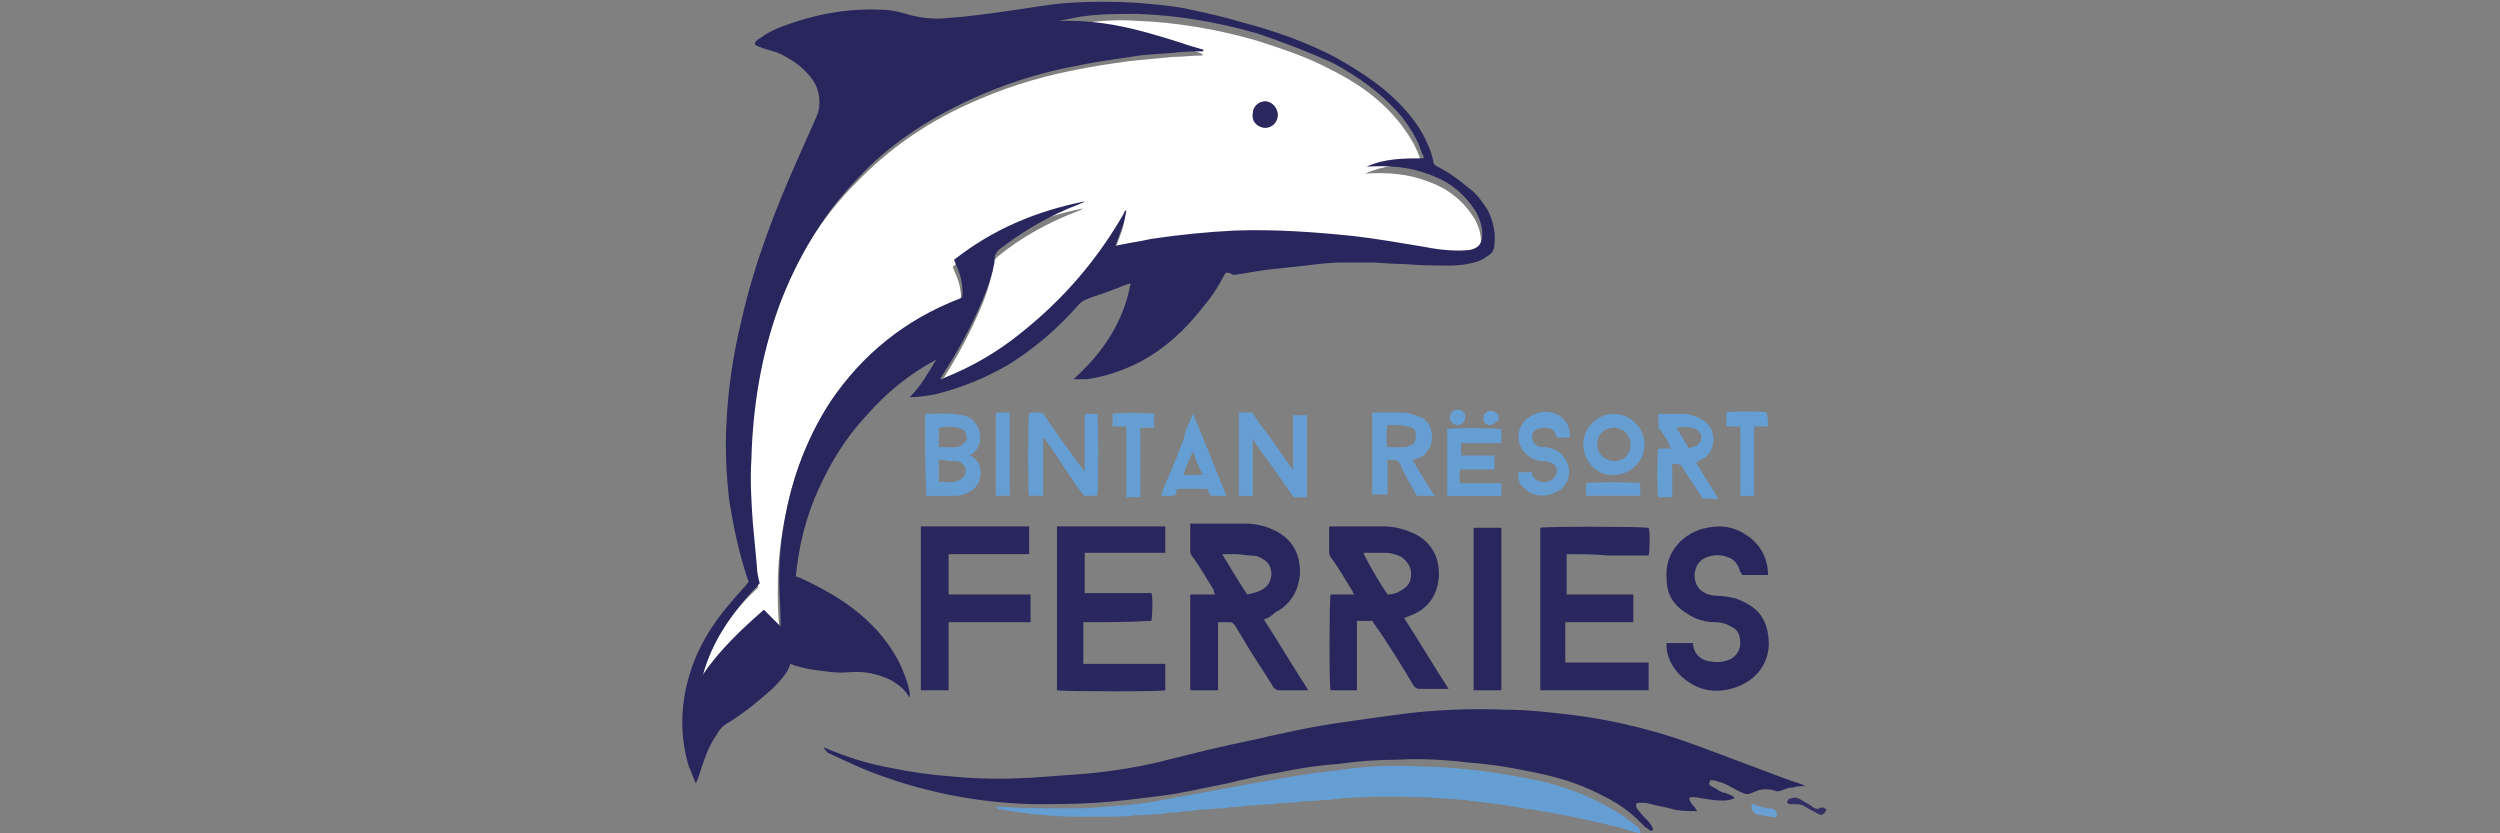 <?xml version="1.0" ?><svg xmlns="http://www.w3.org/2000/svg" xmlns:xlink="http://www.w3.org/1999/xlink" version="1.1" id="Layer_1" x="0px" y="0px" viewBox="0 0 180 60" enable-background="new 0 0 180 60" xml:space="preserve">
<rect x="0" y="0" width="180" height="60" fill="#808080" stroke="none"/>
<path fill="#29265E" d="M91,44.6c1.1,1.7,2.1,3.4,3.2,5.1c-0.4,0-0.8,0-1.2,0c-0.3,0-0.6,0-0.9,0c-0.2,0-0.3-0.1-0.4-0.2  c-0.6-1-1.3-2-1.9-3c-0.3-0.5-0.6-1-0.9-1.5c-0.1-0.1-0.2-0.2-0.3-0.2c-0.3,0-0.6,0-0.9,0c0,1.7,0,3.3,0,4.9c-0.7,0-1.3,0-2,0  c0-2.3,0-4.6,0-6.9c0.6,0,1.2,0,1.8,0c-0.1-0.1-0.1-0.2-0.1-0.3c-0.5-0.8-1-1.7-1.6-2.5c-0.1-0.1-0.1-0.3-0.1-0.5c0-0.5,0-1,0-1.5  c0-0.1,0-0.2,0-0.3c0.1,0,0.2,0,0.3,0c1.2,0,2.4,0,3.7,0c0.7,0,1.5,0.2,2.1,0.5c1.2,0.6,1.8,1.6,1.8,3c0,0.4-0.1,0.7-0.2,1.1  c-0.3,0.8-0.8,1.4-1.6,1.8C91.5,44.4,91.3,44.5,91,44.6z M89.8,42.8c0.5-0.1,0.9-0.2,1.3-0.5c0.6-0.5,0.6-1.6-0.1-2  c-0.3-0.2-0.5-0.3-0.9-0.3c-0.4,0-0.7-0.1-1.1-0.1c-0.3,0-0.6,0-1,0C88.6,40.9,89.2,41.9,89.8,42.8z"/>
<path fill="#29265E" d="M97.5,42.8c-0.1-0.1-0.1-0.2-0.1-0.2c-0.5-0.8-1-1.7-1.6-2.5c-0.1-0.1-0.1-0.3-0.1-0.5c0-0.6,0-1.1,0-1.7  c0.1,0,0.1,0,0.2,0c1.2,0,2.5,0,3.7,0c0.8,0,1.5,0.2,2.2,0.5c1.2,0.6,1.8,1.6,1.8,2.9c0,1.4-0.7,2.5-2,3c-0.2,0.1-0.3,0.1-0.5,0.2  c1.1,1.7,2.1,3.4,3.2,5.1c-0.2,0-0.3,0-0.5,0c-0.5,0-1,0-1.6,0c-0.2,0-0.3-0.1-0.4-0.2c-0.9-1.5-1.8-3-2.8-4.4  c-0.1-0.1-0.1-0.2-0.2-0.3c-0.4,0-0.7,0-1.1,0c0,0.3,0,0.7,0,1c0,0.3,0,0.7,0,1c0,0.3,0,0.6,0,1c0,0.3,0,0.7,0,1c0,0.3,0,0.7,0,1  c-0.7,0-1.3,0-1.9,0c-0.1-0.2-0.1-6.3,0-6.9C96.3,42.8,96.9,42.8,97.5,42.8z M99.9,42.8c0.4,0,0.7-0.1,1-0.3  c0.5-0.3,0.7-0.6,0.7-1.2c0-0.5-0.3-0.9-0.7-1.2c-0.4-0.2-0.8-0.3-1.2-0.3c-0.4,0-0.9,0-1.3,0c-0.1,0-0.1,0-0.2,0c0,0.1,0,0.1,0,0.1  C98.7,40.9,99.3,41.9,99.9,42.8z"/>
<path fill="#2A275E" d="M78,44.8c0,1,0,2,0,3c2,0,3.9,0,5.9,0c0,0.7,0,1.3,0,1.9c-0.2,0.1-7.2,0.1-7.8,0c0-3.9,0-7.8,0-11.8  c2.6,0,5.2,0,7.8,0c0,0.6,0,1.3,0,1.9c0,0,0,0,0,0c0,0,0,0,0,0c0,0-0.1,0-0.1,0c-1.9,0-3.8,0-5.7,0c0,0,0,0,0,0c0,1,0,1.9,0,2.9  c1.6,0,3.2,0,4.8,0c0.1,0.2,0.1,1.4,0,2C81.3,44.8,79.6,44.8,78,44.8z"/>
<path fill="#2A275E" d="M112.8,39.9c0,0.9,0,1.8,0,2.7c0,0.1,0,0.1,0,0.2c0.4,0,0.8,0,1.2,0c0.4,0,0.8,0,1.2,0s0.8,0,1.2,0  c0.4,0,0.8,0,1.2,0c0,0.7,0,1.3,0,2c-1.6,0-3.2,0-4.9,0c0,1,0,1.9,0,2.9c0.3,0,0.6,0,1,0c0.3,0,0.6,0,1,0c0.3,0,0.7,0,1,0s0.7,0,1,0  c0.3,0,0.6,0,1,0c0.3,0,0.7,0,1,0c0,0.7,0,1.3,0,2c-2.6,0-5.2,0-7.8,0c0-3.9,0-7.8,0-11.7c0.2-0.1,7.1-0.1,7.8,0  c0.1,0.2,0.1,1.6,0,2c-1,0-1.9,0-2.9,0C114.8,39.9,113.8,39.9,112.8,39.9z"/>
<path fill="#29265E" d="M127.3,41.4c-0.7,0-1.3,0-1.9,0c0-0.1,0-0.2-0.1-0.2c-0.1-0.4-0.3-0.8-0.7-1c-0.6-0.3-1.3-0.3-1.9,0  c-0.9,0.5-0.9,1.9-0.1,2.4c0.3,0.2,0.7,0.3,1.1,0.3c0.4,0,0.9,0.1,1.3,0.2c1.1,0.4,1.9,1,2.2,2.1c0.6,2.2-0.6,3.9-2.6,4.4  c-1.2,0.3-2.3,0.1-3.3-0.7c-0.8-0.6-1.4-1.7-1.3-2.6c0.6,0,1.3,0,1.9,0c0,0,0,0,0,0c0,0.7,0.5,1.2,1.1,1.3c0.5,0.1,1,0.1,1.5-0.1  c0.5-0.2,0.8-0.7,0.8-1.2c0-0.6-0.2-1-0.7-1.2c-0.3-0.2-0.7-0.3-1.1-0.3c-0.7,0-1.4-0.2-2-0.6c-1-0.6-1.5-1.4-1.5-2.5  c-0.2-2,1.3-3.4,2.9-3.7c1-0.2,1.9-0.1,2.8,0.5C126.7,39.1,127.3,40.2,127.3,41.4z"/>
<path fill="#2A275E" d="M68.3,39.9c0,1,0,1.9,0,2.9c2,0,3.9,0,5.9,0c0,0.7,0,1.3,0,2c-2,0-3.9,0-5.9,0c0,1.6,0,3.3,0,4.9  c-0.7,0-1.3,0-2,0c0-3.9,0-7.8,0-11.8c2.6,0,5.2,0,7.8,0c0,0.6,0,1.3,0,2c-0.4,0-0.8,0-1.2,0c-0.4,0-0.8,0-1.2,0c-0.4,0-0.8,0-1.2,0  c-0.4,0-0.8,0-1.2,0C69.1,39.9,68.7,39.9,68.3,39.9z"/>
<path fill="#29265E" d="M106.1,49.7c0-3.9,0-7.8,0-11.7c0.6,0,1.3,0,2,0c0,3.9,0,7.8,0,11.7C107.9,49.7,106.4,49.7,106.1,49.7z"/>
<path fill="#669ED3" d="M90.2,31.6c0,1.4,0,2.7,0,4.1c-0.3,0-0.7,0-1,0c0-2,0-4,0-6c0.3,0,0.6,0,0.9,0c0.1,0,0.1,0.1,0.2,0.2  c0.3,0.5,0.7,1,1,1.4c0.6,0.8,1.1,1.6,1.7,2.4c0,0,0.1,0.1,0.1,0.2c0-0.3,0-0.6,0-0.8c0-0.3,0-0.6,0-0.8c0-0.3,0-0.5,0-0.8  c0-0.3,0-0.6,0-0.8c0-0.3,0-0.5,0-0.8c0.3,0,0.6,0,1,0c0,2,0,3.9,0,5.9c-0.3,0-0.6,0-0.9,0c-0.1,0-0.1-0.1-0.2-0.2  c-0.5-0.7-0.9-1.3-1.4-2c-0.4-0.6-0.9-1.2-1.3-1.8C90.3,31.7,90.3,31.6,90.2,31.6C90.2,31.6,90.2,31.6,90.2,31.6z"/>
<path fill="#659ED2" d="M78.1,33.9c0-1.4,0-2.7,0-4.1c0.3,0,0.6,0,0.9,0c0.1,0.2,0.1,5.3,0,5.9c-0.3,0-0.6,0-0.9,0  c-0.1,0-0.1-0.1-0.2-0.2c-0.6-0.8-1.2-1.7-1.7-2.5c-0.3-0.4-0.6-0.9-0.9-1.3c0-0.1-0.1-0.1-0.2-0.2c0,1.4,0,2.8,0,4.2  c-0.3,0-0.6,0-1,0c-0.1-0.2-0.1-5.6,0-6c0.3,0,0.6,0,0.9,0c0.1,0,0.1,0.1,0.2,0.2c0.5,0.8,1.1,1.6,1.6,2.3c0.4,0.5,0.7,1,1.1,1.5  C78,33.8,78,33.9,78.1,33.9C78.1,33.9,78.1,33.9,78.1,33.9z"/>
<path fill="#669ED3" d="M98.8,29.7c0.7,0,1.3,0,1.9,0c0.3,0,0.6,0,0.9,0.1c0.3,0.1,0.6,0.2,0.8,0.3c0.4,0.2,0.6,0.6,0.7,1.1  c0,0.3,0,0.6-0.1,0.9c-0.2,0.4-0.4,0.7-0.9,0.9c-0.1,0-0.2,0.1-0.4,0.1c0.5,0.9,1,1.7,1.6,2.6c-0.4,0-0.8,0-1.2,0  c-0.1,0-0.2-0.1-0.2-0.2c-0.4-0.7-0.8-1.4-1.1-2.1c-0.1-0.2-0.3-0.3-0.5-0.3c-0.1,0-0.2,0-0.4,0c0,0.3,0,0.6,0,0.8  c0,0.3,0,0.6,0,0.8c0,0.3,0,0.6,0,0.9c-0.4,0-0.7,0-1.1,0C98.8,33.7,98.8,31.7,98.8,29.7z M99.9,30.6c-0.1,0.4-0.1,1.4,0,1.6  c0.4,0,0.8,0,1.2,0c0.2,0,0.3-0.1,0.4-0.1c0.2-0.1,0.4-0.2,0.4-0.4c0.1-0.5,0.1-0.9-0.6-1C100.9,30.6,100.4,30.6,99.9,30.6z"/>
<path fill="#669ED2" d="M66.6,29.8c0.9,0,1.8-0.1,2.7,0.1c0.6,0.1,1,0.5,1.2,1.1c0.1,0.3,0.1,0.7,0,1c-0.1,0.3-0.3,0.5-0.5,0.7  c-0.1,0-0.1,0.1-0.2,0.1c0.6,0.2,0.8,0.7,0.8,1.2c0,0.6-0.2,1.1-0.8,1.4c-0.3,0.2-0.7,0.3-1.1,0.3c-0.6,0-1.3,0-1.9,0  c0,0-0.1,0-0.1,0C66.6,33.7,66.6,31.8,66.6,29.8z M67.6,34.7c0.5,0,1,0.1,1.4-0.1c0.1,0,0.2-0.1,0.3-0.2c0.3-0.2,0.3-0.8,0-1  c-0.1-0.1-0.3-0.2-0.4-0.2c-0.4,0-0.7,0-1.1-0.1c-0.1,0-0.1,0-0.2,0C67.6,33.8,67.6,34.2,67.6,34.7z M67.6,32.2c0.1,0,0.2,0,0.4,0  c0.3,0,0.5,0,0.8,0c0.2,0,0.4-0.1,0.5-0.2c0.2-0.1,0.3-0.3,0.3-0.5c0-0.4-0.2-0.6-0.6-0.7c-0.4-0.1-0.9-0.1-1.3,0c0,0,0,0-0.1,0  C67.6,31.3,67.6,31.7,67.6,32.2z"/>
<path fill="#659ED2" d="M119.4,29.8c0.6,0,1.2,0,1.7,0c0.2,0,0.5,0,0.7,0.1c0.3,0.1,0.5,0.1,0.7,0.3c1.1,0.5,1.1,2.1,0.3,2.7  c-0.2,0.1-0.3,0.2-0.5,0.3c-0.1,0-0.1,0.1-0.2,0.1c0.3,0.4,0.5,0.8,0.8,1.3c0.3,0.4,0.5,0.8,0.8,1.3c-0.2,0.1-0.3,0-0.4,0  c-0.2,0-0.5,0-0.7,0c-0.1-0.2-0.3-0.4-0.4-0.6c-0.3-0.5-0.7-1-1-1.6c-0.1-0.2-0.3-0.3-0.6-0.3c0,0-0.1,0-0.1,0c0,0,0,0-0.1,0  c0,0.8,0,1.6,0,2.4c-0.3,0-0.7,0-1,0c-0.1-0.2-0.1-3.2,0-3.5c0.3,0,0.5,0,0.9,0c-0.1-0.1-0.1-0.2-0.1-0.3c-0.2-0.4-0.4-0.7-0.7-1.1  c-0.1-0.1-0.1-0.3-0.1-0.4C119.4,30.3,119.4,30,119.4,29.8z M121.6,32.3c0.2-0.1,0.3-0.1,0.5-0.2c0.2-0.1,0.4-0.3,0.4-0.6  c0-0.3-0.2-0.5-0.4-0.6c-0.4-0.2-0.9-0.2-1.4-0.1C121,31.3,121.3,31.7,121.6,32.3z"/>
<path fill="#659ED2" d="M105.2,31.9c0,0.1,0,0.2,0,0.2c0,0.2,0,0.4,0,0.7c0.3,0,0.5,0,0.8,0c0.3,0,0.5,0,0.8,0c0.3,0,0.5,0,0.8,0  c0,0.3,0,0.6,0,1c-0.8,0-1.6,0-2.5,0c0,0.3,0,0.6,0,1c1,0,2,0,3,0c0,0.3,0,0.6,0,0.9c-1.3,0-2.6,0-3.9,0c0-1.6,0-3.2,0-4.8  c0.2-0.1,3.5-0.1,3.9,0c0,0.3,0,0.6,0,1C107.1,31.9,106.2,31.9,105.2,31.9z"/>
<path fill="#669ED2" d="M113,31.5c-0.3,0-0.6,0-0.9,0c0-0.1,0-0.1-0.1-0.2c-0.1-0.4-0.4-0.5-0.8-0.5c-0.3,0-0.6,0.1-0.8,0.3  c-0.2,0.3-0.1,0.8,0.3,1c0.2,0.1,0.4,0.1,0.5,0.1c0.5,0,0.9,0.2,1.2,0.5c0.9,0.8,0.7,2.2-0.3,2.7c-0.7,0.4-1.7,0.4-2.3-0.2  c-0.4-0.3-0.5-0.7-0.5-1.2c0.3,0,0.6,0,1,0c0,0,0,0.1,0,0.1c0.1,0.6,1,0.8,1.5,0.4c0.2-0.2,0.3-0.4,0.3-0.6c0-0.3-0.2-0.5-0.5-0.6  c-0.2-0.1-0.3-0.1-0.5-0.1c-0.5,0-0.9-0.2-1.3-0.6c-0.7-0.7-0.6-1.9,0.2-2.5c0.8-0.6,1.8-0.6,2.5,0C112.9,30.5,113.1,31,113,31.5z"/>
<path fill="#659ED2" d="M85.9,29.8c0.8,1.9,1.6,3.9,2.4,5.9c-0.4,0-0.7,0-1.1,0c0,0,0-0.1-0.1-0.1c-0.2-0.5-0.1-0.4-0.6-0.4  c-0.5,0-1,0-1.5,0c-0.2,0-0.3,0-0.3,0.2c0,0.3-0.2,0.3-0.4,0.3c-0.2,0-0.5,0-0.7,0c0.2-0.7,0.5-1.3,0.8-2c0.3-0.7,0.5-1.3,0.8-2  C85.3,31.1,85.6,30.5,85.9,29.8C85.9,29.8,85.9,29.8,85.9,29.8z M85.9,32.5C85.9,32.5,85.9,32.5,85.9,32.5c-0.3,0.6-0.5,1.1-0.7,1.7  c0.5,0,0.9,0,1.4,0C86.3,33.6,86.1,33.1,85.9,32.5z"/>
<path fill="#669ED2" d="M116.2,34.2c-1.2,0.1-2.2-1-2.2-2.2c0-1.2,1-2.2,2.2-2.2c1.1,0,2.2,0.9,2.2,2.2  C118.4,33.4,117.2,34.2,116.2,34.2z M117.4,32c0-0.5-0.4-1.2-1.2-1.2c-0.7,0-1.2,0.5-1.2,1.2c0,0.8,0.7,1.2,1.2,1.2  C116.9,33.2,117.4,32.7,117.4,32z"/>
<path fill="#669ED2" d="M81.1,30.7c-0.4,0-0.7,0-1,0c0-0.3,0-0.6,0-0.9c0.2-0.1,2.6-0.1,3,0c0,0.3,0,0.6,0,1c-0.3,0-0.6,0-1,0  c0,0.6,0,1.1,0,1.7c0,0.5,0,1.1,0,1.6c0,0.5,0,1.1,0,1.7c-0.4,0-0.7,0-1,0C81.1,34.1,81.1,32.4,81.1,30.7z"/>
<path fill="#659ED2" d="M127.3,30.7c-0.3,0-0.6,0-1,0c0,0.8,0,1.7,0,2.5c0,0.8,0,1.6,0,2.5c-0.3,0-0.6,0-1,0c0-0.3,0-0.7,0-1  c0-0.3,0-0.7,0-1s0-0.7,0-1c0-0.3,0-0.7,0-1c0-0.3,0-0.7,0-1c-0.3,0-0.6,0-1,0c0-0.3,0-0.6,0-1c0.2-0.1,2.5-0.1,2.9,0  C127.3,30.1,127.3,30.4,127.3,30.7z"/>
<path fill="#669ED2" d="M72.7,35.7c-0.3,0-0.7,0-1,0c0-2,0-3.9,0-6c0.3,0,0.6,0,1,0c0,0.1,0,0.2,0,0.3c0,1.8,0,3.6,0,5.5  C72.8,35.5,72.7,35.6,72.7,35.7z"/>
<path fill="#669ED3" d="M118.1,34.8c0,0.3,0,0.6,0,0.9c-1.3,0-2.6,0-3.9,0c0-0.3,0-0.6,0-0.9C114.4,34.7,117.8,34.7,118.1,34.8z"/>
<path fill="#679FD3" d="M105.5,30c0,0.3-0.2,0.6-0.5,0.6c-0.3,0-0.6-0.2-0.6-0.5c0-0.3,0.2-0.6,0.5-0.6  C105.3,29.5,105.5,29.7,105.5,30z"/>
<path fill="#679FD3" d="M107.3,30.6c-0.3,0-0.5-0.2-0.5-0.5c0-0.3,0.3-0.6,0.6-0.5c0.3,0,0.6,0.3,0.5,0.6  C107.8,30.3,107.6,30.6,107.3,30.6z"/>
<path fill="#FFFFFF" d="M50.6,48.6c0.7-2.5,2.1-4.6,4-6.3c-0.1-0.4-0.1-0.8-0.2-1.2c-0.1-1.1-0.2-2.1-0.3-3.2  c-0.1-1.5-0.1-3-0.1-4.5c0.1-3.8,0.7-7.5,2-11.1c1.2-3.4,3-6.5,5.6-9.1c2.3-2.4,5-4.3,8.1-5.7c2.4-1.1,4.9-1.9,7.4-2.4  c1.4-0.3,2.8-0.5,4.2-0.7c1-0.1,2.1-0.2,3.1-0.3c0.7,0,1.4-0.1,2.1-0.1c0,0,0.1,0,0.1-0.1c-0.5-0.2-1-0.4-1.6-0.5  c-1.6-0.5-3.2-1-4.9-1.3C79,2.1,77.9,2,76.8,2c-0.2,0-0.5,0-0.7,0c0.5-0.1,1-0.2,1.6-0.3c1.4-0.2,2.7-0.3,4.1-0.2  c2.9,0.1,5.8,0.6,8.6,1.4c1.9,0.6,3.7,1.2,5.4,2.1c2,1,3.7,2.2,5.1,4c0.6,0.8,1.1,1.6,1.4,2.6c0,0.1,0,0.1,0.1,0.2c0,0,0,0.1,0,0.1  c-1.4-0.1-2.8,0-4.1,0.6c1.6-0.1,3.1,0,4.6,0.6c1.4,0.5,2.5,1.4,3.3,2.7c0.3,0.6,0.5,1.2,0.4,1.9c-0.1,0.5-0.4,0.7-0.9,0.8  c-1.1,0.1-2.1,0-3.1-0.2c-1.7-0.3-3.4-0.6-5.2-0.8c-2.9-0.4-5.7-0.5-8.6-0.4c-2,0.1-4,0.2-6,0.6c-0.8,0.1-1.7,0.3-2.6,0.5  c0.3-0.9,0.7-1.7,0.8-2.6c-0.1,0.1-0.1,0.2-0.2,0.3c-1.9,3.3-4.3,6.1-7.3,8.5c-1.7,1.4-3.5,2.5-5.6,3.3c-0.1,0-0.2,0.1-0.2,0.1  c0,0,0,0-0.1,0c0-0.1,0.1-0.1,0.1-0.2c1.1-1.7,2.1-3.5,2.9-5.4c0.4-0.9,0.7-1.9,0.9-2.8c0-0.1,0-0.1,0-0.2c0-0.3,0.1-0.5,0.3-0.7  c1.7-1.4,3.7-2.5,5.8-3.3c0.1,0,0.2-0.1,0.4-0.2c-3.4,0.7-6.6,2-9.4,4.2c0,0.1,0.1,0.2,0.1,0.3c0.3,0.6,0.5,1.3,0.5,2  c0,0.1,0,0.1,0,0.2c0,0.2-0.1,0.2-0.2,0.3c-3.9,1.5-6.9,4-9.3,7.4c-1.6,2.3-2.6,4.8-3.1,7.5c-0.4,1.8-0.6,3.6-0.6,5.4  c0,0.9,0,1.8,0.1,2.8c0,0.1,0,0.3,0,0.5c-0.4-0.4-0.8-0.8-1.2-1.2C53.4,45.4,51.8,46.8,50.6,48.6z M92,8.3c0-0.5-0.4-1-0.9-1  c-0.5,0-0.9,0.4-0.9,0.9c0,0.5,0.4,1,0.9,1C91.5,9.2,91.9,8.8,92,8.3z"/>
<path fill="#29265E" d="M88.2,19.7c-0.4,0.8-0.9,1.6-1.5,2.3c-1.3,1.7-2.8,3.1-4.7,4.1c-1.2,0.6-2.4,1-3.7,1.2c-0.3,0-0.6,0-1,0  c2.1-1.9,3.6-4.1,4.1-6.9c-0.4,0.1-0.8,0.3-1.1,0.4c-0.7,0.3-1.5,0.5-2.2,0.8c-0.2,0.1-0.3,0.2-0.4,0.3c-1.5,1.7-3.1,3.1-5,4.3  c-1.7,1-3.4,1.7-5.4,2.2c-0.6,0.1-1.2,0.2-1.8,0.2c0.8-0.8,1.3-1.7,1.9-2.7c-1.9,1-3.6,2.4-5,4c-1.5,1.6-2.6,3.4-3.5,5.4  c-0.9,2-1.4,4.1-1.6,6.2c0.1,0,0.2,0.1,0.3,0.1c1.5,0.7,3,1.5,4.3,2.6c1.2,1,2.2,2.2,2.9,3.6c0.3,0.7,0.6,1.4,0.7,2.1  c0,0.1,0,0.2,0,0.3c0,0-0.1-0.1-0.1-0.1c-0.3-0.5-0.7-0.8-1.2-1.1c-1-0.5-2-0.7-3.1-0.6c-0.9,0.1-1.8-0.1-2.7-0.2  c-0.5-0.1-1-0.2-1.5-0.4c-0.2,0.7-0.8,1.3-1.3,1.8c-1,0.9-2,1.7-3.1,2.4c-0.4,0.2-0.7,0.5-0.9,0.9c-0.5,0.7-0.8,1.5-1.1,2.4  c-0.1,0.3-0.2,0.7-0.4,1.1c-0.2-0.4-0.3-0.8-0.5-1.2c-0.7-2.3-0.6-4.6,0.1-6.8c0.6-1.9,1.6-3.5,2.9-5c0.4-0.5,0.9-1,1.3-1.5  c0-0.1-0.1-0.2-0.1-0.3c-0.6-1.8-1-3.7-1.3-5.6c-0.2-1.8-0.3-3.6-0.2-5.4c0.1-2.6,0.5-5.1,1.1-7.6c0.9-4,2.4-7.9,4.1-11.7  c0.4-0.9,0.8-1.8,1.2-2.7c0.2-0.4,0.3-0.8,0.3-1.2c0-0.7-0.2-1.3-0.6-1.8c-0.6-0.8-1.5-1.4-2.4-1.8c-0.3-0.1-0.6-0.2-1-0.3  c-0.2-0.1-0.3-0.1-0.5-0.2c-0.2-0.1-0.2-0.2,0-0.4c0.1-0.1,0.2-0.1,0.3-0.2c0.8-0.6,1.8-0.9,2.7-1.2c1.9-0.6,3.9-0.9,6-0.8  c0.7,0,1.4,0.2,2.1,0.4c0.8,0.2,1.7,0.3,2.6,0.2c1.5-0.1,2.9-0.3,4.3-0.5c1.5-0.2,3-0.5,4.5-0.6c1.6-0.1,3.2-0.1,4.8,0  c1.2,0.1,2.4,0.2,3.5,0.4c1.4,0.3,2.8,0.6,4.1,1C91.7,2.2,94,3,96.1,4.1c1.6,0.9,3.2,1.9,4.5,3.2c0.9,0.9,1.7,1.9,2.2,3.1  c0.2,0.4,0.3,0.8,0.4,1.2c0,0.2,0.1,0.3,0.3,0.4c0.8,0.4,1.5,0.9,2.2,1.5c0.6,0.4,1,1,1.4,1.6c0.4,0.8,0.6,1.6,0.5,2.5  c0,0.4-0.2,0.7-0.6,0.9c-0.4,0.3-0.8,0.4-1.3,0.5c-1,0.2-2,0.1-3,0.1c-0.7,0-1.4-0.1-2-0.1c-0.7,0-1.3-0.1-2-0.1c-0.7,0-1.4,0-2.1,0  c-0.8,0-1.6,0.1-2.4,0.2c-0.9,0.1-1.9,0.2-2.8,0.3c-0.9,0.1-1.8,0.3-2.6,0.4C88.5,19.6,88.3,19.6,88.2,19.7z M50.6,48.6  c1.2-1.8,2.8-3.3,4.4-4.7c0.4,0.4,0.8,0.8,1.2,1.2c0-0.2,0-0.3,0-0.5c0-0.9-0.1-1.8-0.1-2.8c0-1.8,0.2-3.6,0.6-5.4  c0.6-2.7,1.6-5.2,3.1-7.5c2.3-3.4,5.4-5.9,9.3-7.4c0.2-0.1,0.2-0.1,0.2-0.3c0-0.1,0-0.1,0-0.2c0-0.7-0.2-1.4-0.5-2  c0-0.1-0.1-0.2-0.1-0.3c2.8-2.2,5.9-3.5,9.4-4.2c-0.1,0.1-0.2,0.1-0.4,0.2c-2.1,0.8-4,1.9-5.8,3.3c-0.2,0.2-0.3,0.4-0.3,0.7  c0,0.1,0,0.1,0,0.2c-0.2,1-0.5,1.9-0.9,2.8c-0.8,1.9-1.8,3.7-2.9,5.4c0,0.1-0.1,0.1-0.1,0.2c0,0,0.1,0,0.1,0c0.1,0,0.2-0.1,0.2-0.1  c2-0.8,3.9-1.9,5.6-3.3c3-2.4,5.4-5.2,7.3-8.5c0-0.1,0.1-0.2,0.2-0.3c-0.1,0.9-0.5,1.8-0.8,2.6c0.9-0.2,1.7-0.3,2.6-0.5  c2-0.3,4-0.5,6-0.6c2.9-0.1,5.7,0.1,8.6,0.4c1.7,0.2,3.4,0.5,5.2,0.8c1,0.2,2.1,0.3,3.1,0.2c0.5-0.1,0.8-0.3,0.9-0.8  c0.1-0.7-0.1-1.3-0.4-1.9c-0.8-1.3-1.9-2.2-3.3-2.7c-1.5-0.6-3-0.7-4.6-0.6c1.3-0.6,2.7-0.6,4.1-0.6c0-0.1,0-0.1,0-0.1  c0-0.1,0-0.1-0.1-0.2c-0.3-1-0.8-1.8-1.4-2.6c-1.4-1.7-3.2-3-5.1-4c-1.8-0.8-3.6-1.5-5.4-2.1c-2.8-0.8-5.7-1.3-8.6-1.4  c-1.4,0-2.7,0-4.1,0.2c-0.5,0.1-1,0.2-1.6,0.3c0.2,0,0.5,0,0.7,0c1.1,0,2.2,0.1,3.3,0.3c1.7,0.3,3.3,0.8,4.9,1.3  c0.5,0.2,1,0.3,1.6,0.5c-0.1,0-0.1,0.1-0.1,0.1c-0.7,0-1.4,0-2.1,0.1c-1,0.1-2.1,0.1-3.1,0.3c-1.4,0.2-2.8,0.4-4.2,0.7  c-2.6,0.5-5,1.3-7.4,2.4c-3,1.4-5.8,3.2-8.1,5.7c-2.5,2.6-4.3,5.7-5.6,9.1c-1.3,3.6-1.9,7.3-2,11.1c-0.1,1.5,0,3,0.1,4.5  c0.1,1.1,0.2,2.1,0.3,3.2c0,0.4,0.1,0.8,0.2,1.2C52.7,44.1,51.3,46.1,50.6,48.6z"/>
<path fill="#2B275F" d="M92,8.3c0,0.5-0.4,0.9-0.9,0.9c-0.5,0-1-0.4-0.9-1c0-0.5,0.4-0.9,0.9-0.9C91.5,7.3,92,7.7,92,8.3z"/>
<path fill="#29265E" d="M59.3,53.8c1.6,0.7,3.2,1.2,4.9,1.5c1.4,0.3,2.9,0.5,4.3,0.6c1.9,0.2,3.8,0.2,5.7,0.1  c1.4-0.1,2.7-0.2,4.1-0.3c2-0.2,3.9-0.5,5.8-1c2-0.5,4-1,6-1.4c2.2-0.5,4.4-1,6.6-1.3c1.4-0.2,2.8-0.4,4.3-0.6  c2.4-0.3,4.9-0.4,7.4-0.3c1.7,0,3.3,0.2,5,0.4c3.1,0.4,6.2,1.2,9.1,2.3c2.1,0.8,4.3,1.6,6.4,2.4c0.3,0.1,0.7,0.2,1.1,0.4  c-0.3,0-0.6,0-0.9,0.1c-0.3,0-0.5,0.1-0.8,0.2c-0.2,0.1-0.4,0.1-0.6,0c-0.4-0.1-0.7-0.1-1.1,0c-0.2,0.1-0.3,0.1-0.5,0.2  c-0.2,0.1-0.4,0.1-0.6,0c-0.5-0.2-0.9-0.5-1.4-0.7c-0.2-0.1-0.4-0.1-0.6-0.2c0,0-0.1,0-0.1,0c-0.1,0-0.3-0.1-0.3,0.1  c-0.1,0.2,0,0.2,0.1,0.3c0.2,0.1,0.4,0.2,0.5,0.3c0.2,0.1,0.4,0.2,0.6,0.2c0.1,0.1,0.3,0.1,0.4,0.2c0.1,0,0.1,0.1,0.2,0.2  c-0.2,0-0.3,0.1-0.4,0.1c-0.6,0.1-1.2,0-1.8-0.1c-0.2,0-0.4-0.1-0.7-0.1c-0.1,0-0.1,0-0.2,0c-0.2,0-0.2,0.1-0.1,0.3  c0.1,0.2,0.2,0.3,0.3,0.4c0.1,0.1,0.1,0.2,0.2,0.3c-0.6,0-1.1,0-1.6-0.1c-0.7-0.2-1.4-0.3-2.1-0.5c-0.2,0-0.4,0-0.5,0  c-0.2,0-0.2,0.1-0.2,0.2c0,0.2,0.2,0.4,0.3,0.5c0.2,0.3,0.5,0.5,0.7,0.8c0.1,0.1,0.1,0.2,0.2,0.3c0,0.1,0,0.2,0,0.2c0,0-0.2,0-0.2,0  c-0.1-0.1-0.2-0.2-0.3-0.2c-0.2-0.2-0.3-0.3-0.5-0.5c-1-1-2.1-1.6-3.4-2.2c-1.5-0.7-3.1-1.1-4.7-1.4c-1.4-0.3-2.8-0.5-4.2-0.6  c-1.7-0.2-3.4-0.3-5.1-0.2c-1.4,0-2.8,0.1-4.2,0.3c-1.4,0.1-2.8,0.3-4.2,0.6c-1.3,0.2-2.6,0.5-3.8,0.8c-1.6,0.3-3.2,0.7-4.8,0.9  c-1.6,0.2-3.1,0.4-4.7,0.5c-1.5,0.1-3,0.1-4.5,0.1c-4.1-0.1-8.1-0.9-11.9-2.4c-1-0.4-2-0.9-2.9-1.3C59.5,54.1,59.4,54,59.3,53.8  C59.3,53.9,59.3,53.9,59.3,53.8z"/>
<path fill="#659ED2" d="M118.1,60c-0.5-0.1-0.9-0.2-1.4-0.4c-1.7-0.4-3.4-0.8-5.1-1.1c-1.2-0.2-2.5-0.4-3.7-0.6  c-0.8-0.1-1.7-0.2-2.5-0.3c-0.9-0.1-1.8-0.1-2.6-0.2c-1.5,0-3.1-0.1-4.6,0c-0.9,0-1.7,0.1-2.6,0.2c-0.6,0-1.1,0.1-1.7,0.1  c-0.8,0.1-1.6,0.1-2.4,0.2c-0.5,0-1,0.1-1.6,0.1c-0.6,0.1-1.3,0.1-1.9,0.2c-0.5,0-1.1,0.1-1.6,0.1c-0.6,0.1-1.2,0.1-1.8,0.2  c-0.3,0-0.6,0-0.8,0.1c-0.7,0-1.3,0.1-2,0.1c-0.8,0.1-1.5,0.1-2.3,0.1c-0.7,0-1.4,0-2.1,0c-1.1,0-2.1-0.1-3.2-0.2  c-0.7-0.1-1.4-0.2-2.1-0.3c-0.1,0-0.3-0.1-0.4-0.2c0.2,0,0.4,0,0.5,0c1.5,0.1,3.1,0.1,4.6,0.1c0.9,0,1.8,0,2.6-0.1  c1.4-0.1,2.9-0.2,4.3-0.5c2.2-0.4,4.3-0.8,6.5-1.2c1.4-0.2,2.7-0.5,4.1-0.7c0.8-0.1,1.7-0.2,2.5-0.3c2-0.3,4-0.3,5.9-0.2  c1,0,2,0.1,3.1,0.2c1.8,0.2,3.6,0.5,5.4,0.9c2,0.5,3.9,1.3,5.6,2.4c0.4,0.3,0.8,0.6,1.2,0.9C118.1,59.9,118.1,59.9,118.1,60  C118.2,60,118.2,60,118.1,60z"/>
<path fill="#332E63" d="M131.5,58.3c0,0.1-0.1,0.1-0.1,0.2c-0.2,0.2-0.3,0.2-0.5,0.1c-0.3-0.2-0.6-0.3-0.9-0.5  c-0.3-0.2-0.5-0.2-0.8-0.2c-0.1,0-0.2,0-0.3,0c-0.1,0-0.3-0.1-0.2-0.2c0-0.1,0.1-0.2,0.2-0.2c0.3-0.1,0.5-0.1,0.8,0.1  c0.3,0.2,0.6,0.3,0.8,0.5c0.2,0.1,0.3,0.2,0.5,0.1C131.2,58.1,131.3,58.1,131.5,58.3C131.5,58.2,131.5,58.2,131.5,58.3z"/>
<path fill="#69A0D3" d="M127.9,58.8c-0.1,0.1-0.3,0-0.4,0c-0.2,0-0.4-0.1-0.6-0.1c-0.2,0-0.4,0-0.6-0.2c-0.1-0.1-0.2-0.2-0.2-0.3  c0-0.3,0.1-0.4,0.4-0.2c0.3,0.1,0.6,0.2,0.9,0.2C127.8,58.2,128,58.4,127.9,58.8z"/>
<g>
</g>
<g>
</g>
<g>
</g>
<g>
</g>
<g>
</g>
<g>
</g>
<g>
</g>
<g>
</g>
<g>
</g>
<g>
</g>
<g>
</g>
<g>
</g>
<g>
</g>
<g>
</g>
<g>
</g>
<comment>travelguide</comment></svg>